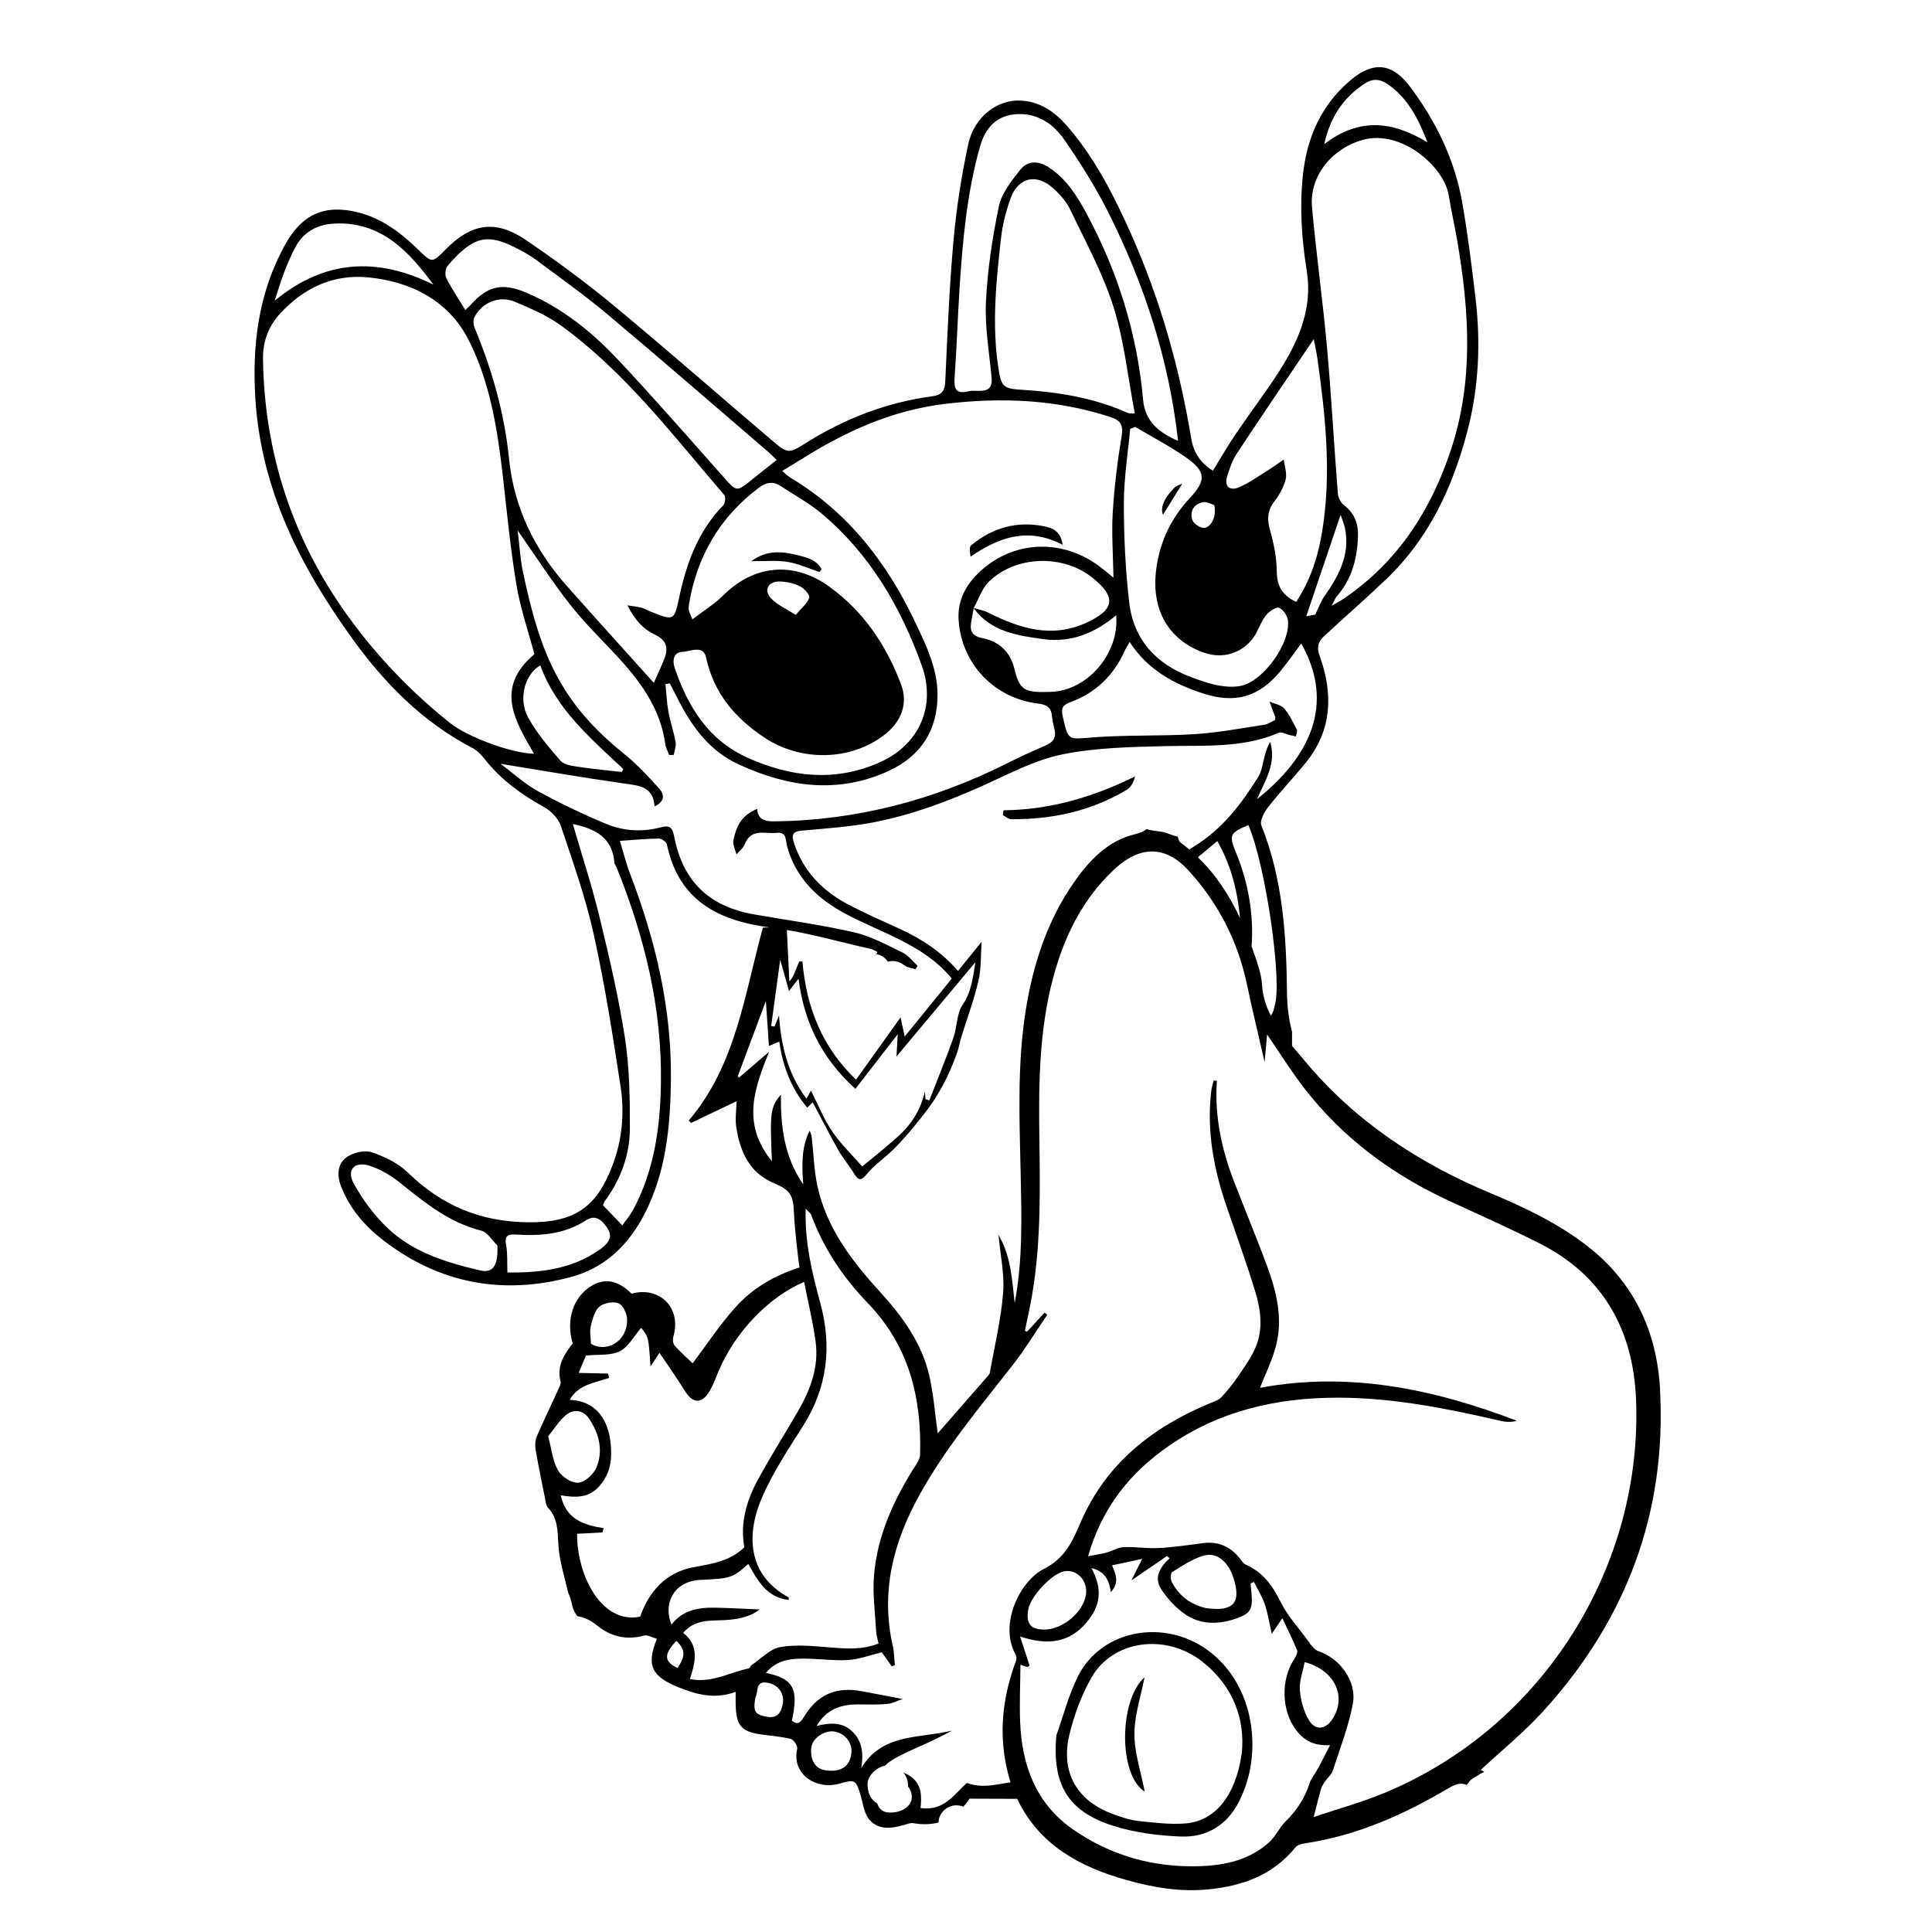<?xml version="1.0" encoding="UTF-8"?>
<svg xmlns="http://www.w3.org/2000/svg" id="Layer_1" width="400mm" height="400mm" viewBox="0 0 1133.86 1133.86">
  <path d="M661.22,463.56c2.42-1.45,3.99-4.32,5.01-7.94-24.6,12.17-49.93,19.65-77.23,19.92-.16,.96-.32,1.92-.48,2.87,1.65,.82,3.29,2.36,4.95,2.37,24.06,.17,46.91-4.76,67.74-17.22Z"></path>
  <path d="M623.63,319.71c-1.13-8.31-6.26-9.93-11.15-10.9-15.91-3.14-30.17,.98-42.55,11.27-1.19,.99-.75,3.92-.31,6.59,16.66-11.4,33.54-17.5,54.01-6.96Z"></path>
  <path d="M467.1,325.58c-8.75-2.12-17.53-2.65-26.19,3.77,7.96,.08,14.81-.63,21.37,.43,6.37,1.03,12.45,3.88,18.66,5.93,.41-.53,.83-1.06,1.24-1.59-3.02-5.85-9.32-7.14-15.08-8.54Z"></path>
  <path d="M693.89,283.84c-.49,.26-3.32,1-5.04,2.79-6.36,6.64-7.83,11.79-6.31,15.47,3.47-5.59,7.5-12.08,11.35-18.26Z"></path>
  <path d="M974.26,815.37c-1.85-33.46-14.93-62.36-42.16-83.69-17.37-13.61-37.05-22.96-57.16-31.36-42.42-17.72-79.85-42.37-109.38-77.93-2.39-2.88-4.86-5.72-7.28-8.6v-8.23c-1.9-7.2-2.88-14.82-2.97-22.95-.35-33.28-2.36-66.54-15.02-98.15-1.08-2.7,1.65-7.85,3.97-10.81,6.97-8.9,14.8-17.13,21.96-25.89,15.66-19.17,16.25-40.7,8.26-62.84-1.95-5.42-.69-8.5,2.68-11.63,12.1-11.21,24.54-22.06,36.47-33.45,24.9-23.76,38.84-53.74,47.46-86.42,6.79-25.75,8-52.03,4.88-78.42-2.23-18.86-4.57-37.73-7.86-56.42-4.39-24.94-15.32-47.24-30.39-67.46-10.58-14.2-21.64-15.41-35.17-3.99-17.13,14.46-25.51,33.5-27.87,55.4-2.04,18.96-.78,37.72,2.26,56.6,3.52,21.89-4.88,41.26-16.47,59.2-8.02,12.43-17.02,24.23-25.32,36.48-4.67,6.89-8.8,14.14-13.31,21.44-6.52-3.95-11.25-10.03-12.68-18.66-6.89-41.55-18.21-81.83-35.38-120.33-10.14-22.74-21.38-44.93-37.97-63.84-7.02-8-15.61-13.77-26.62-14.39-13.85-.78-27.5,9.56-30.96,25.65-4.02,18.71-6.97,37.77-8.67,56.83-2.45,27.4-3.52,54.94-4.81,82.44-.26,5.5-2.02,7.86-7.51,8.6-26.79,3.57-51.44,13.08-74.27,27.44-9.83,6.18-10.63,6.36-19.37-1.07-31.21-26.52-61.98-53.57-93.52-79.69-16.5-13.67-33.85-26.42-51.58-38.47-17.63-11.98-31.86-9.7-46.82,5.5-8.17,8.3-8.06,8.18-16.37,.13-10-9.69-20.88-18.05-34.75-21.63-19.86-5.12-33.26,.84-43.21,18.79-15.74,28.42-19.49,59.03-17.45,90.86,3.41,53.19,26.54,98.37,56.97,140.53,18.97,26.29,41.37,48.95,70.55,64.13,2.73,1.42,5.09,3.96,7.04,6.44,9.49,12.06,21.5,20.77,34.83,28.16,4.12,2.28,8.38,6.66,9.84,11.01,7.06,21.02,14.54,42.06,19.32,63.66,6.54,29.58,11.24,59.59,15.79,89.56,2.34,15.43,.89,30.97-4.7,45.86-9.4,25.03-22.64,33.78-49.43,33.58-27.51-.2-50.74-9.62-70.51-28.99-5.72-5.61-13.79-9.54-21.49-12.12-4.22-1.41-10.91,.23-14.73,2.96-5.35,3.83-5.75,10.52-3.29,16.89,5.04,13.06,13.79,23.28,24.69,31.7,33.15,25.59,70.25,32.46,110.36,21.66,22.19-5.97,36.42-21.77,45.65-42.24,10.56-23.42,12.67-48.38,12.95-73.66,.46-42.08-9.13-82.13-24.11-121.14-2.34-6.09-3.86-12.5-5.8-18.9,8.33-.56,15.65-1.27,22.98-1.37,1.56-.02,4.25,1.99,4.56,3.45,7.01,32.96,29.94,44.63,60.22,48.71-1.28,.03-2.56,.06-3.84,.11-10.9,39.18-15.69,80.5-43.56,113.26l1.43,1.36c8.91-4.26,17.82-8.51,26.66-12.74-.11,5.03-.91,10.15-.19,15.04,2.14,14.34,7.61,26.95,22.02,33.02,9.18,3.86,11.4,6.58,11.79,16.62,.25,6.59,1.02,13.17,1.67,19.74,.45,4.49,1.09,8.96,1.61,13.16-14.78,4.74-27.26,12.1-36.99,22.75-9.5,10.41-17.28,22.37-25.7,33.49-3.06-2.95-7.02-6.47-10.55-10.39-.98-1.09-1.26-3.53-.81-5.05,5.1-17.51-8.36-29.91-24.46-25.42-7.78-7.63-15.24-9.35-23.19-4.78-11.21,6.44-15.52,20.51-11.36,33.98-5.19,6.6-9.52,13.35-7.13,22.37,.31,1.17-.48,2.76-1.06,4.02-4.32,9.46-8.87,18.81-12.96,28.37-.98,2.29-1.04,5.31-.6,7.83,1.79,10.29,3.92,20.53,5.98,30.77,.21,1.06,.55,2.29,1.25,3.04,5.75,6.1,5.62,13.36,6.06,21.27,.53,9.62,3.58,19.11,5.83,28.73,.6,1.31,1.11,2.63,1.51,4.03,.39,1.38,.69,2.76,1.02,4.15,.04,.18,.07,.3,.09,.4,.03,.07,.06,.16,.1,.28,.25,.7,.55,1.37,.87,2.04,.14,.25,.52,.95,.67,1.19,.34,.51,.69,1.01,1.04,1.52,3.95,.78,7.7,2.31,11.3,5.29,7.88,6.53,17.37,9.11,27.89,6.14,2.02-.57,4.69,1.12,7.56,1.91-6.62,16.03-2.66,22.23,12.64,28.43,11.14,4.52,21.57,7.1,33.56,2.72,.03,3.68-.1,6.87,.12,10.04,.67,9.79,3.79,13.22,13.5,14.74,6.24,.97,12.61,1.33,18.71,2.82,1.72,.42,4.18,4.19,3.79,5.85-3.47,15.06,11.46,24.29,24.79,20.4,9.12-2.66,9.7-2.2,12.34,6.58,1.49,4.95,2.08,10.79,5.17,14.48,5.22,6.26,12.93,5.35,20.23,3.23,1.85-.54,3.89-1.38,5.67-1.08,5.41,.93,10.32,.76,14.75-.41,0-.01,0-.02,0-.03,.06-5.35,4.71-9.96,10.13-10.04,1.61-.03,3.11,.27,4.45,.81,1.28-1.44,2.5-3,3.63-4.72,9.04,.03,17.79,.06,27.77,.1-.67-.58,.02-.25,.28,.28,13.02,26.88,36.6,39.63,63.77,47.29,15.78,4.45,31.86,7.21,48.41,5.56,19.98-1.99,37.79-8.38,50.96-24.58,1.08-1.33,3.33-2.11,5.15-2.37,30.92-4.48,58.76-17.02,85.32-32.74,3.57-2.11,6.55-3.01,10.07-1.65,.29-.31,.58-.61,.87-.91,.58-.96,1.35-1.83,2.33-2.55,.87-.64,1.78-1.17,2.7-1.67,1.42-.98,2.9-1.83,4.46-2.53-.71-.36-1.42-.71-2.12-1.07,12.24-11.42,25.52-22.17,36.88-34.68,48.53-53.44,72.35-116.37,68.34-188.71Zm-226.24-224.97c-.02,.4-.08,.78-.14,1.16l-.14-.18c0,.18-.01,.38-.05,.58-.2,1.25-1,2.82-1.83,4.18-2.85-5.53-4.82-11.57-5.24-18.47-.32-5.19-1.98-10.4-3.66-15.39-.78-2.31-1.59-4.6-2.42-6.88,1.32-18.61-1.87-37.14-9.01-54.66-4.34-10.66-3.99-11.81,7.13-16.52,10.29,23.96,20.13,92.84,15.34,106.18Zm-20.24-51.5c-6.19-13.26-14.02-25.45-24.76-35.76,3.73-3.12,7.5-6.28,11.39-9.53,8.49,14.91,11.86,29.85,13.37,45.29Zm44.13-178.21l-5.3,1.01c6.64-19.6,13.42-39.61,20.18-59.57,.78,2.41,2.07,5.32,2.65,8.37,2.94,15.31-3.86,27.64-12.23,39.54-1.95,2.78-3.1,6.13-5.31,10.64Zm28.87-311.56c4.68-3.13,9-2.93,13.63,.27,11.67,8.08,17.83,19.84,23.35,34.14-20.55-12.46-39.97-14.74-60.56,1.04,3.54-16.3,11.41-27.31,23.59-35.46Zm-.84,32.93c22.57-6.17,47.55,15.81,50.26,32.42,1.47,9.01,3.53,17.93,5.06,26.93,7.02,41.14,9.71,82.07-3.77,122.7-11.85,35.72-31.28,65.69-62.72,87.15-1.72,1.18-3.6,2.13-7.32,4.31,1.76-3.22,2.22-4.58,3.1-5.58,8.9-10.2,12.06-22.39,12.43-35.54,.2-7.31-2.15-13.36-8.27-18.01-1.91-1.45-3.38-4.55-3.58-7.01-2.23-28.47-3.76-57.01-6.32-85.45-2.47-27.51-6.34-54.89-8.81-82.4-1.65-18.43,11.97-34.62,29.94-39.53Zm-79.78,197.58c1.45-4.66,3.08-9.49,5.74-13.51,15.01-22.73,30.35-45.23,45.1-67.1,.51,2.69,1.55,7.11,2.19,11.6,4.72,33.49,8.27,67.02,2.85,100.8-2.36,14.69-6.69,28.66-15.32,41.83-8.34-3.91-11.32-9.45-11.4-17.96-.07-7.93-1.66-16.04-3.84-23.71-1.84-6.48-1.9-11.72,2.4-17.27,2.95-3.82,5.49-8.39,6.65-13.01,.89-3.55-.66-7.72-1.13-11.61-3.08,2.1-6.08,4.32-9.24,6.28-5.72,3.54-11.25,7.62-17.4,10.14-4.95,2.02-8.4-.63-6.58-6.47Zm-7.52,16.81c1.51,6.74-2.02,13.47-6.27,13.34-2.35-.07-5.99-2.58-6.64-4.73-1.53-5.07,.96-9.34,6.36-10.34,2.3-.43,5.01,1.29,6.54,1.74Zm-14.5-3.97c-11.28,12.12-17.86,26.46-19.72,42.86-2.6,22.85,7.59,40.22,27.69,47.55,13.63,4.97,26.11-1.44,31.42-11.85,1.79-3.51,3.26-7.34,5.75-10.28,1.8-2.12,5.85-4.77,7.48-4.03,2.44,1.1,4.9,4.84,5.16,7.66,1.23,13.33-14.24,34.99-27.18,38.01-4.34,1.01-9.25,.68-13.7-.14-5.53-1.03-10.93-2.95-16.22-4.94-20.35-7.66-33.56-21.96-36.1-43.72-2.24-19.26-3.15-38.76-3.15-58.15,0-14.57,2.38-29.14,3.7-43.71,.97-.41,1.95-.83,2.92-1.24,9.89,5.88,20.15,11.22,29.57,17.77,12.18,8.47,12.31,13.54,2.37,24.22Zm-99.4-63.78c-10.12-.6-11.19-2.33-12.78-12.58-3.96-25.64-1.34-51.13,1.55-76.58,.88-7.76,2.87-15.55,5.51-22.92,4.49-12.52,15.13-15.09,25.04-6.19,3.96,3.56,7.78,7.87,10.04,12.61,8.98,18.81,19.17,37.35,25.39,57.09,6.3,20,8.45,41.31,12.51,62.53-1.79-.12-3.11,.13-4.12-.32-20.1-8.99-41.37-12.36-63.14-13.65Zm-38.49-7.36c1.25-17.39,1.79-34.83,2.9-52.22,1.8-28.01,4.33-55.92,11.99-83.09,3.11-11.05,9.74-18.38,21.64-19.04,12.22-.68,21.58,5.85,28,15.2,9.3,13.53,18.16,27.54,25.53,42.19,21.17,42.11,35.7,86.42,41.09,134.37-11.31-4.87-19.41-11.46-20.54-24.18-3.43-38.56-14.73-74.79-32.98-108.85-5.59-10.43-11.79-20.49-22.05-27.29-6.28-4.16-12.62-4.47-17.2,1.36-5.03,6.42-10.77,13.54-12.37,21.16-3.86,18.45-6.7,37.31-7.63,56.11-.72,14.76,1.93,29.69,3.32,44.53,.42,4.48-.76,7.31-5.51,7.74-2.69,.24-5.52-.3-8.08,.33-7.73,1.88-8.57-1.83-8.1-8.31Zm-175.64,151.27c6.51,3.05,7.77,7.76,5.33,13.92-1.79,4.54-3.9,8.95-6.23,14.22-17.5-19.48-34.34-38.04-50.98-56.79-18.96-21.37-31.05-45.97-33.97-74.65-2.72-26.7-9.93-52.19-20.21-76.9-.74-1.78-1.01-4.43-.21-6.05,4.35-8.82,14.67-13.15,23.78-9.27,9.25,3.94,18.8,7.94,26.87,13.78,37.93,27.44,65.94,64.66,96.11,99.68,.94,1.09,.47,4.88-.71,6.08-14.48,14.9-21.36,33.41-25.61,53.16-3.14,14.62-2.99,14.66-16.77,9.22-1.83-.72-3.55-1.79-5.42-2.32-2.15-.6-4.42-.78-8.36-1.42,4.33,8.68,9.38,14.05,16.36,17.31Zm15.92,9.93c4.56-.14,12.24-4.22,13.84,3.26,4.5,20.98,16.97,35.57,34.19,47.04,21.37,14.23,50.36,13.73,70.12-1.3,10.38-7.9,14.41-18.52,10.13-29.87-8.68-23.05-22-42.91-42.26-57.5-20.8-14.98-44.14-12.69-62.16,5.31-5.05,5.05-11.33,8.86-18.02,13.99-1.41-3.47-1.96-4.33-2.09-5.24-.16-1.2-.13-2.48,.07-3.68,4.77-28.25,18.21-51.26,41.28-68.5,4.01-3,8.01-3.73,12.28-.93,8.24,5.4,17.04,10.16,24.52,16.47,28.24,23.82,46.21,54.68,58.54,89,8.67,24.16-1.7,46.89-25.35,57.13-25.96,11.24-51.34,8.35-76.52-2.85-23.27-10.35-35.21-29.83-43.08-52.65-1.55-4.48-.77-9.5,4.5-9.67Zm56.83-41.26c4.03,.03,8.35,.96,11.95,2.7,2.53,1.23,6.07,5.06,5.61,6.77-.88,3.24-4.3,5.79-7.92,10.13-5.59-3.65-11.09-5.92-14.67-9.91-4.23-4.71-1.44-9.74,5.03-9.69Zm-194.73-185.19c14.91-17.37,23.17-19.31,40.04-10.66,3.94,2.02,7.93,4.11,11.46,6.74,14.24,10.6,28.77,20.89,42.36,32.29,31.76,26.64,63.04,53.85,94.5,80.85,1.45,1.25,2.76,2.67,4.81,4.66-5.18,4.11-9.97,7.83-14.66,11.65-8.8,7.16-8.87,6.97-16.32-1.43-20.6-23.21-41-46.63-62.26-69.24-15.44-16.42-33-30.5-54.12-39.36-13.78-5.78-22.36-3.74-32.31,7.42-.8,.89-1.72,1.67-3.03,2.93-3.93-6.44-7.93-12.35-11.15-18.66-.95-1.86-.64-5.66,.68-7.2Zm-89.33-10.94c4.6-8.78,12.7-13.45,22.91-13.94,27.39-1.29,43.44,15.94,58.13,35.8-32.91-16.22-63.73-14.77-93.09,9.44,3.35-11.16,6.97-21.61,12.04-31.3Zm90.64,279.03c-22.61-18.1-42.54-38.81-59.53-62.3-32.61-45.1-49.21-95.51-50.06-151.13-.16-10.34,3.26-19.42,10.24-26.94,13.86-14.92,31.01-22.99,51.46-21.03,25.46,2.44,47.32,13.88,58.94,36.68,12.57,24.66,16.96,52.38,20.11,79.96,2.43,21.29,4.45,42.67,7.99,63.79,2.34,13.98,7.05,27.57,10.53,40.7-23.51,19.94-11.34,39.2-.21,58.45-12.77-.17-38.86-9.68-49.48-18.17Zm53.15-33.68c9.33,25.69,29.53,42.85,48.71,60.81-.27,.59-.53,1.17-.8,1.76-8.67-1-17.37-1.8-25.99-3.1-3.52-.53-8.04-1.16-10.07-3.51-6.87-7.92-13.81-16.07-18.87-25.17-6.11-10.99-2.19-25.43,7.02-30.79Zm-35.14,355.12c-19.77-4.6-39.34-10.54-54.42-24.83-7.85-7.44-14.58-16.58-19.85-26.05-4.51-8.09,.32-13.42,9.13-10.61,6.33,2.02,12.52,5.63,17.73,9.82,14.63,11.77,28.99,23.54,47.88,28.28,3.65,.92,6.34,5.69,9.47,8.69,.58,11.41-2.38,16.45-9.93,14.7Zm69.67-12.02c-16.05,11.28-34.47,13.39-53.82,13.22-.23-5.97,.16-11.15-.77-16.08-1.02-5.41,.9-6.54,5.74-6.22,14.46,.94,28.53-.11,41.19-8.37,3.77-2.46,7.27-1.83,10.43,1.86,5.33,6.24,5.05,10.11-2.76,15.6Zm36.28-98.8c-.31,26.03-3.73,51.62-16.24,75.08-1.73,3.25-4.19,6.1-6.42,9.28-4.43-4.6-7.8-8.11-11.34-11.79,.33-.8,.54-1.8,1.09-2.55,9.38-12.69,14.66-27.08,14.68-42.68,.02-17.59-.2-35.39-2.86-52.71-3.66-23.85-9.2-47.45-14.88-70.93-4.4-18.18-10.25-36-15.72-54.88,13.56,2.81,23.28,8.19,24.37,22.68,.07,.91,.87,1.74,1.24,2.65,16.33,40.37,26.6,82.05,26.08,125.84Zm7.63-144.46c-.94-5.07-3.02-6.03-7.49-4.84-10.84,2.89-21.84,2.35-31.99-1.85-13.86-5.73-27.45-12.28-40.6-19.48-7.65-4.19-14.21-10.34-21.66-15.9,25.1,4.06,48.74,8.19,72.48,11.55,8.72,1.24,17.06,1.62,17.89,13.45,6.51-3.12,5.56-7.33,2.66-10.53-6.42-7.08-12.96-14.23-20.39-20.18-15.59-12.48-28.96-26.58-38.7-44.19-10.78-19.49-16.08-40.73-20.71-62.18-1.75-8.1-2.16-16.48-3.2-24.86,10.52,15,20.07,29.88,30.95,43.71,8.97,11.4,19.61,21.48,29.37,32.26,12.91,14.26,23.64,29.7,26.31,49.46,.3,2.19,1.53,4.25,2.32,6.37l2.66-.1c.4-2.49,1.49-5.1,1.07-7.45-1.08-6.06-3.13-11.94-4.23-18-.97-5.32-1.18-10.77-1.72-16.16l2.58-.32c1.67,3.25,3.34,6.5,5.01,9.76,8.14,15.87,18.26,29.77,35.12,37.62,29.01,13.5,58.62,17.66,88.45,3.89,18.65-8.61,28.76-23.97,28.51-45.21-.18-14.76-6.31-27.58-12.42-40.61-16.7-35.61-39.66-65.67-73.87-86.2-1.56-.93-2.85-2.3-4.86-3.96,4.54-2.78,8.31-5.04,12.05-7.37,25.74-16.1,52.78-28.3,83.46-31.98,32.99-3.96,65.26-2.69,97.02,7.67,6.14,2,7.74,4.73,6.65,11.32-2.44,14.75-4.28,29.66-5.19,44.58-.75,12.32,.19,24.73,.41,38.38-3.07-2.49-5.11-4.19-7.2-5.82-21.74-17.02-50.47-16.38-70.55,1.71-8.62,7.76-13.95,17.26-13.12,29.22,1.75,25.52,20.91,45.7,46.51,48.78,4.96,.6,7.8,2.12,8.25,7.31,.23,2.68,.9,5.34,1.52,7.98,1.19,5.03-1.08,7.64-5.62,9.53-7.49,3.12-14.84,6.6-22.1,10.23-42.99,21.55-88.29,33.57-136.56,34.11-5.99,.07-9.65-1.04-10.29-7.38-8.23,3.87-11.57,7.97-13.9,18.42-.56,2.51,1.12,5.53,1.78,8.31,1.65-1.91,3.98-3.56,4.82-5.78,3.74-9.81,12.08-6.05,18.89-6.82,5.9-.66,5.12,4.49,5.93,7.54,5.02,18.82,17.8,31.1,34.15,39.83,21.65,11.56,46.38,18.31,62.61,38.13-9.19,11.32-18.31,22.55-27.64,34.04-.8-3.71-1.41-6.51-2.43-11.26-9.4,13.16-17.74,24.84-26.12,36.56-19.84-18.9-29.21-42.45-31.46-69.35-.63,0-1.26,.02-1.89,.03-.77,1.84-1.57,3.66-2.29,5.51-.79,2.02-1.5,4.06-3.5,6.14-.49-9.94-.97-19.91-1.47-30.16,16.51,2.77,32.78,7.44,49.18,11.09,1.39,.31,2.65,1.17,3.97,1.77-.19,.47-.22,.8-.38,.88-.22,.12-.43,.24-.64,.36,.14,.03,.28,.06,.42,.1,1.44,.18,2.75,.71,3.95,1.59,1.15,.72,2.06,1.65,2.74,2.78,3.22-.8,6.43-.36,9.85,2.25,1.7,1.3,4.24,1.49,6.39,2.18,.42-.65,.83-1.31,1.25-1.96-2.92-2.66-5.43-6.17-8.84-7.82-9.3-4.49-18.65-9.62-28.57-11.89-19.35-4.44-39.12-7.05-58.69-10.51-26.63-4.71-41.91-19.64-46.88-46.3Zm216.82-115.24c16.26,2.22,30.15-3.52,42.73-14.02,1.93,22.3-16.65,44.27-38.47,44.98-15.36,.5-18.17-.81-21.31-13.67-2.35-9.63-8.83-15.97-18.64-17.86-5.63-1.08-7.63-3.77-6.73-9.13,.47-2.83,1-5.64,1.5-8.46,10.17,13.81,25.54,16.06,40.92,18.16Zm-40.89-18.3c2.92-5.21,4.85-11.43,8.95-15.44,15.62-15.33,43.29-16.12,60.46-2.52,14.49,11.48,13.5,19.02-3.51,26.73-20.26,9.17-38.91,3.24-57.28-5.99-2.67-1.34-5.74-1.89-8.61-2.77Zm1,207.89c-1.55,9.31-2.32,17.34-7.51,24.97-3.6,5.29-3.2,13.14-5.46,19.53-4.36,12.32-9.35,24.42-14.08,36.61-.75-.23-1.5-.46-2.25-.69-.11-1.52-.23-3.05-.34-4.57-2.34,10.22-7.52,18.88-15.16,25.85-7.47,6.8-15.45,13.03-21.63,18.19-5.77-6.62-12.51-13.03-17.62-20.56-5-7.37-8.34-15.87-12.46-23.98-.48,.86-1.35,2.39-2.66,4.71-11.04-14.64-14.83-31.1-16.11-48.75-.87,2.16-1.74,4.32-2.61,6.48-.66-.11-1.32-.22-1.98-.33l5.3-38.88c1.6,5.68,3.13,11.1,5.17,18.35,2.78-3.6,4.01-5.2,5.57-7.23,3.27,25.52,13.5,46.61,33.38,64.64,8.62-11.12,16.38-21.15,24.87-32.1-.28,4.86-.52,8.97-.76,13.13,15.32-18.31,30.35-36.28,46.34-55.38Zm-114.21,77.76c-6.13,7.42-6.5,10.51-5.21,39.07-17.96-21.93-10.37-42.75-1.64-64.28-5.91,5.08-11.83,10.15-17.74,15.23-.22-.31-.43-.62-.65-.93,5.72-15.3,11.43-30.59,16.48-44.09,.48,7.17,1.1,16.36,1.77,26.42,2.91-1.23,4.37-1.84,6.09-2.56,2.03,14.4,6.93,27.37,16.37,38.73,1.23-1.2,2.11-2.06,3.15-3.07,.42,.69,.76,1.18,1.04,1.7,4.75,8.9,9.3,17.91,14.3,26.67,2.72,4.78,6.4,9.01,9.25,13.73,2.29,3.8,3.99,3.88,6.81,.48,2.64-3.18,5.73-6.07,8.96-8.67,9.32-7.5,16.68-16.52,24.17-25.89,9.21-11.52,15.65-23.77,20.36-37.34,1.01-2.91,1.5-5.99,2.4-8.94,3.4-11.04,7.48-21.91,10.09-33.13,1.69-7.27,1.28-15.03,1.83-22.82-4.67,5.75-9.27,11.42-13.85,17.06-9.3-10.77-20.84-18.57-33.8-24.52-10.53-4.84-21.21-9.42-31.4-14.9-14.56-7.83-25.47-19.13-30.91-35.25-1.7-5.03-1.28-7.15,4.55-7.68,14-1.27,28.12-2.18,41.88-4.84,22.59-4.36,44.07-12.4,65.07-21.89,14.98-6.77,29.99-14.78,45.85-18,19.62-3.98,40.1-4.34,60.25-4.85,22.56-.57,45.26,1.44,66.8-7.84,1.58-.68,4.1,.8,6.18,1.28,1.28,.29,2.57,.58,3.85,.88,.22-1.33,1.05-2.98,.55-3.95-2.21-4.32-4.29-8.89-7.44-12.48-1.91-2.17-5.67-2.71-8.6-3.99,1.09,2.91,2.2,5.82,3.26,8.75,.16,.43,.06,.96,.1,1.97-2.03,.93-4.16,2.49-6.47,2.84-13.59,2.06-27.18,4.66-40.87,5.51-19.89,1.24-39.92,.36-59.77,1.9-14.7,1.14-14.28,2.14-17.6-12.31-1.19-5.19,.18-6.76,4.79-8.48,14.53-5.4,24.97-15.46,31.39-29.64,.75-1.65,1.74-3.19,3.07-5.58,10.51,16.23,25.67,24.47,42.65,30.08,19.22,6.35,33.25,2.45,46.04-13.2,4.29-5.25,8.19-10.82,12.04-15.95,17.76,31.36,9.86,62.84-25.99,91.35,4.91-11.15,11.53-21.19,7.76-33.57-1.57,2.45-2.35,5.13-3.13,7.81-1.24,4.24-1.62,9.02-3.87,12.63-9.82,15.79-20.94,30.5-37.17,40.52-1.12,.69-2.2,1.42-3.28,2.14-1.64-1.37-3.32-2.72-5.09-4-.86-.62-1.44-2.11-1.66-3.56-3.56-.61-6.61-2.5-9.75-2.89-3.04-.38-5.91-.72-8.65-1.49-1.55,1.33-3.76,2.24-6.73,2.95-16.11,3.88-26.97,15.48-36.04,28.56-15.51,22.35-23.69,47.59-28.01,74.21-5.15,31.8-3.78,63.82-3.09,95.81,.55,25.58,1.35,51.17-3.49,76.57-1.57-13.66-2.1-27.54-9.49-39.88,1.04,11.43,3.6,22.82,2.71,33.94-1.25,15.7-5.04,31.21-7.78,46.79-.11,.6-.53,1.22-.95,1.7-9.96,11.43-19.94,22.84-29.66,33.97-1.58-11.24-2.38-22.65-4.9-33.68-4.4-19.24-15.65-34.77-28.76-49.15-16.64-18.25-31.63-37.67-36.97-62.51-1.93-8.97-2.18-18.3-3.19-27.47-.18-1.6-.33-3.19-1.38-4.82-4.77,9.66-4.6,19.91-3.73,31.53-11.26-16.41-13.23-33.88-13.13-52.74Zm-111.54,135.9c.65-2.71,1.41-5.76,2.68-8.25,.65-1.27,1.41-2.4,2.39-3.24,.64-.56,1.48-1.04,2.41-1.43,.47-.19,.96-.36,1.47-.51,2.55-.72,5.47-.79,7.41,.01,1.14,.48,2.23,1.72,3.1,3.26,.25,.44,.48,.9,.68,1.37,.21,.47,.39,.96,.55,1.45,.24,.73,.42,1.46,.53,2.16,.07,.46,.11,.91,.12,1.33,.02,1.49-.15,2.89-.44,4.2-.18,.82-.4,1.61-.69,2.35-.5,1.29-1.14,2.47-1.9,3.53-4.19,5.8-11.95,7.79-18.21,4.07-.1-3.77-.84-7.22-.1-10.31Zm-19.25,84.53c-.39-.7-.75-1.42-1.07-2.15-.12-.28-.22-.58-.34-.87-.49-1.24-.93-2.51-1.29-3.84-1.13-4.08-1.84-8.54-3.05-13.08h0c3.67-4.53,6.41-9.04,10.21-12.3,.73-.62,1.48-1.12,2.25-1.51,.24-.12,.48-.24,.73-.34,3.95-1.62,8.14-.27,10.85,3.81,.57,.87,1.11,1.75,1.62,2.63,.46,.8,.9,1.61,1.3,2.43,.28,.57,.55,1.15,.8,1.73,.5,1.16,.94,2.34,1.3,3.53,.36,1.19,.66,2.39,.87,3.6,.32,1.82,.47,3.65,.41,5.5,0,.04,0,.08,0,.12-.1,3.04-.74,6.12-2.04,9.19,0,.01-.01,.03-.02,.04-.95,2.21-2.98,4.64-5.26,6.4-.76,.59-1.56,1.1-2.34,1.5-.26,.13-.52,.25-.79,.36-.78,.32-1.55,.53-2.27,.57-3.18,.21-7.65-2.31-10.33-5.24-.26-.28-.5-.57-.72-.86-.31-.4-.59-.81-.82-1.21Zm48.2,85.92c-22.39,4.58-37.11-23.88-36.96-48.65,4.97-.26,9.93-.52,14.89-.78,.22-.84,.44-1.69,.66-2.53-11.86-1.78-22.21-5.41-25.14-19.27,8.27,1.36,16.07,1.77,22.19-4.84,5.07-5.47,7.32-12.03,7.37-19.32,.14-19.64-8.57-31.21-24.3-31.87,5.03-9.04,14.69-9.97,23.12-12.85-.21-.85-.42-1.71-.63-2.56-5.43-.12-10.86-.24-17.23-.39,1.51-3.64,3.14-7.54,4.25-10.2,7.39-.76,14.53,.17,19.85-2.52,5.12-2.58,8.35-8.9,12.53-13.72,4.35,5.24,4.38,5.34,5.51,22.65,1.56-2.39,3.13-4.77,5.26-8.03,4.98,7.44,10.19,14.75,14.89,22.36,4.57,7.41,9.78,7.84,14.4,.36,2.28-3.7,3.69-7.94,5.41-11.98,9.7-22.84,29.22-43.39,50.19-52.33,2.32,11.8,5.15,23.36,6.75,35.1,1.99,14.59-2.94,27.87-10.08,40.32-8,13.94-16.72,27.47-24.3,41.63-6.53,12.2-9.95,25.4-7.43,38.7-8.88,8.52-19.56,9.71-30.52,11.85-15.31,2.99-25.35,13.76-30.67,28.86Zm25.39,22.37c-.19,2.2-1.33,4.63-3.42,7.7h0c-1-.46-1.88-.94-2.64-1.42-.38-.24-.73-.49-1.04-.75-2.54-2.03-3.12-4.35-1.77-7.31,.17-.37,.37-.75,.6-1.14,.92-1.56,2.32-3.3,4.21-5.24,.66,.64,1.24,1.26,1.74,1.87,.5,.61,.92,1.2,1.26,1.79s.6,1.18,.78,1.77c.27,.89,.37,1.79,.29,2.73Zm38.41,8c-11.16,2.21-21.57,8.79-34.52,6.26,3.09-9.94,5.74-19.5-3.98-27.13,6.9-8.06,15.66-7.03,23.89-7.46,7.84-.41,15.27-1.72,20.95-6.27-8.47-.35-17.43-.9-26.39-1.05-9.74-.17-18.9,1.55-25.35,9.95-5.29-13.56,2.42-25.58,16.84-26.25,18.07-.83,19.05-1.15,28.27-9.37,5.47,9.7,10.74,19.74,23.78,21.14-.1-.85-.01-1.43-.19-1.53-24.33-13.36-25.09-37.37-15-59.86,6.36-14.16,15.02-27.37,23.4-40.53,14.4-22.62,17.25-46.56,10.31-72.16-4.83-17.81-9.29-35.74-8.61-55.58,1.49,1.68,2.78,2.55,3.22,3.73,7.3,19.57,18.73,36.71,33.05,51.52,24.31,25.16,31.85,55.59,30.85,89.2-.06,1.97-1.25,4.08-2.37,5.83-12.75,19.91-22.63,41.06-24.65,64.85-.92,10.83,.63,21.89,1.22,32.83,.13,2.35,.9,4.67,1.43,7.26-9.48,3.81-18.77,3.07-28.25,2.31-9.8-.78-19.91-1.87-29.44-.21-6.03,1.05-11.25,6.84-16.79,10.57-.7,.47-1.02,1.84-1.67,1.97Zm20.11,19.49c-.02,.31-.06,.63-.11,.95-.25,1.6-.63,2.95-1.14,4.08-1.52,3.36-4.2,4.6-8.22,3.86-2.69-.49-4.51-1.04-5.67-1.97-1.93-1.55-1.99-4.17-1.1-9.39,.24-.4,.41-.85,.54-1.34,.07-.25,.12-.5,.18-.76,.1-.52,.18-1.06,.26-1.61,.33-2.17,.74-4.33,3.04-4.92,.86-.22,2-.22,3.49,.08,.37,.07,.72,.16,1.07,.27,1.74,.51,3.26,1.38,4.47,2.5,1.21,1.12,2.13,2.51,2.66,4.08,.21,.63,.37,1.28,.46,1.96,.04,.34,.07,.68,.08,1.03,.01,.39,0,.79-.03,1.2Zm40.03,30.85c-1.13,7.46-6.38,10.72-15.22,9.44-5.95-.86-9.18-6.25-8.18-13.63,.71-5.25,7.79-10.04,13.46-9.11,6.57,1.08,10.91,6.89,9.95,13.29Zm255,39.33c-3.68,3.62-5.87,8.8-9.67,12.26-11.35,10.34-25.51,13.58-40.35,14.11-27.28,.98-52.5-5.99-74.9-21.6-21.92-15.28-30.06-37.84-31-63.51-.39-10.76,.11-21.56,.21-33.1,1.99,.67,2.97,1.08,3.99,1.3,.31,.07,.73-.4,1.36-.79-1.75-5.37-3.53-10.82-5.58-17.11,17.11,5.84,29.6,2.98,38.93-8.1,8.54-10.14,9.52-19.78,2.96-32.05,7.12,1.74,10.43,6.31,11.31,14.19,5.26-5.64,2.98-10.34,.82-15.77,5.61-1.21,11.05-2.38,17.64-3.8-2.38,4.76-3.97,7.95-6.3,12.61,7.95-5.44,14.41-9.86,20.86-14.27l1.56,1.32c-5.75,5.2-9.4,11.45-4.88,18.27,3.66,5.52,8.46,10.76,13.87,14.52,9.33,6.48,20.03,6.1,30.46,2.44,7.93-2.78,9.32-5.44,8.65-14.03-.17-2.15-.39-4.3-.59-6.44,.66-.28,1.31-.56,1.97-.84,2.17,4.34,4.8,8.53,6.38,13.08,1.7,4.87,2.42,10.09,4.06,17.31,2.67-3.92,4.15-6.09,6.23-9.14,3.03,6.47,6.09,12.52,8.62,18.79,.52,1.28-.58,3.6-1.54,5.03-8.06,11.97-7.71,30.27,.93,41.78,4.5,5.99,10.32,9.44,19.96,8.9-2.73,5.32-4.77,9.47-6.96,13.54-1.63,3.04-4.06,5.78-5.09,8.99-2.76,8.64-7.48,15.77-13.92,22.11Zm-151.16-124.16c1.29-7.61,13.48-20.78,20.77-22.43,7.65-1.73,14.46,5.46,13.09,13.82-1.67,10.17-13.57,20.16-24.16,20.28-8.21,.1-11.1-3.38-9.7-11.67Zm84.45-22.03c5.86-3.62,11.79-7.68,18.28-9.61,6.79-2.02,12.28,1.92,15.69,8.13,.84,1.53,1.45,3.21,2,4.87,4.8,14.49,.09,20.02-16,17.74-8.54-1.88-15.79-6.85-20.17-15.4-.8-1.56-.74-5.15,.2-5.74Zm77.8,52.81c17.85,4.71,24.94,20.52,16.18,33.63-3.94,5.89-9.83,6.71-13.59,.59-3.15-5.13-4.89-11.65-5.41-17.71-.45-5.22,1.71-10.65,2.81-16.51Zm45.92,77.13c-12.97,5.33-26.59,9.07-40.63,13.78,1.7-6.58,2.87-11.48,4.27-16.32,.46-1.58,1.39-3.07,2.33-4.46,1.47-2.17,3.83-3.99,4.6-6.35,4.23-12.99,9.22-25.89,11.77-39.23,2.54-13.3-7.69-26.93-20.47-31.11-1.82-.6-3.15-2.72-4.68-4.16-.14-.13-.12-.44-.24-.61-5.83-8.06-12.84-15.53-17.17-24.32-4.73-9.6-10.43-17.2-20.27-21.55-1.29-.57-2.27-2.03-3.19-3.24-5.55-7.29-12.74-10.54-21.93-9.38-8.62,1.09-17.23,2.42-25.89,2.88-6.84,.36-13.77-.82-20.62-.53-3.37,.14-6.62,2.24-10,3.16-3.12,.84-6.34,1.29-10.93,2.19,8.33-28.91,24.79-49.02,47.07-64.54,29.82-20.78,63.51-28.52,99.45-28.53,32.52,0,64.07,6.3,95.52,13.6,3.09,.72,6.3,.9,9.61-.03-48.93-18.81-98.94-29.04-150.72-19.35,3.26-8.47,7.43-16.68,9.56-25.4,3.91-16.02-.04-31.59-5.62-46.62-6.07-16.33-12.74-32.43-19.05-48.67-7.42-19.08-11.65-38.76-10.21-59.46-.63-.09-1.25-.17-1.88-.26-.48,2.03-1.16,4.03-1.41,6.09-2.83,23.5,1.48,46.06,9.08,68.19,5.65,16.46,11.62,32.84,16.67,49.49,3.22,10.6,4.83,21.83,.42,32.48-2.62,6.33-6.83,12.06-10.71,17.8-2.87,4.25-6.15,8.27-9.67,11.99-1.54,1.63-4.08,2.41-6.27,3.31-33.88,13.97-61.21,35.41-76.07,69.73-4.99,11.53-9.2,21.33-21.8,27.68-14,7.06-26.44,32.55-16.47,50.17,.56,.98,.63,2.63,.22,3.71-8.65,23.14-10.8,46.63-3.24,71.31-8.65,1.21-16.53,3.7-25.62,.34-7.22,6.41-13.47,16.88-27.18,14.71,.72-6.78,.87-13.78-5.78-18.49-1.42-1.01-2.84-1.73-4.25-2.23,1.72,2.05,2.72,4.68,2.68,7.59,0,.17-.02,.33-.03,.49,1.65,1.93,2.49,4.45,2.17,7.18-.61,5.16-6.91,8.74-14.19,8.04-2.97-.28-5.15-2.35-6.03-5.31-3.53-1.8-5.67-5.9-5.67-11.38,0-4.72,5.04-9.74,10.2-10.68,2.92-2.95,7.64-5.59,15.89-9.31,7.88-3.55,15.81-6.97,23.34-11.3-18.69,4.66-40.68,1.33-53.07,21.92,1.24-8.11,.77-15.33-4.99-21.11-5.8-5.82-12.94-5.68-21.31-3.55,5.93-9.94,14.38-12.65,24.26-12.66,5.72,0,11.47,.27,17.15-.23,3.07-.27,6.02-1.9,9.13-2.95-8.33-1.58-16.05-3.04-23.77-4.52-15.19-2.9-26.16,1.81-34.19,15.09-1.92,3.18-3.61,4.88-7.04,2.2,4.09-18.74,.97-24.79-15.23-28.05,6.41-7.82,14.83-8.5,23.38-8.4,8.38,.11,16.79,1.33,25.11,.78,6.35-.41,12.58-2.82,19.48-4.49,1.31,1.82,3.63,5.04,5.95,8.25,.58-.24,1.16-.49,1.74-.73-.38-3.79-.38-7.67-1.22-11.36-7.22-31.7,.35-60.81,15.62-88.43,15.23-27.54,35.44-51.56,54.72-76.25,7.37-9.43,13.61-19.73,20.36-29.64-.54-.4-1.07-.8-1.61-1.2-3.44,3.75-6.89,7.5-10.33,11.24-.4-.2-.8-.4-1.2-.61,1.46-7.23,3.12-14.42,4.33-21.68,5.13-30.64,4.57-61.55,4.13-92.46-.44-31.18-.04-62.34,8.04-92.74,6.51-24.46,17.35-46.68,36.25-64.17,14.91-13.8,29.9-13.8,43.42,1.09,17.35,19.09,28.87,41.47,34.18,66.93,3.02,14.49,6.56,28.86,10.32,45.3,.59-6.46,1.02-11.19,1.47-16.12,7.27,10.59,13.9,21.26,21.52,31.15,22.67,29.44,51.68,50.92,85.28,66.46,17.77,8.22,35.69,16.17,53.16,25.01,37.33,18.89,54.88,50.82,56.55,91.45,3.97,96.33-52.88,192.09-148.51,231.41Z"></path>
  <path d="M708.97,968.61c-25.6-18.86-62.34-12.24-76.11,14.77-5.63,11.04-8.69,23.38-12.92,35.13-2.42,28.36,6.31,44.26,32.87,52.87,12.8,4.15,26.73,5.92,40.23,6.45,15.13,.59,27.24-6.7,34.22-20.74,2.33-4.69,4.25-9.71,5.51-14.79,6.28-25.19-.26-56.34-23.81-73.69Zm19.77,60.58c-3.6,24.99-15.8,39.62-33.1,40.96-9.13,.71-18.47-.48-27.65-1.46-4.75-.51-9.46-2.14-14.01-3.74-21.6-7.61-31.67-24.35-26.42-46.66,2.73-11.58,7.07-23.2,12.89-33.56,12.49-22.24,43.79-26.48,65.31-9.43,18.54,14.7,25.07,34.46,22.99,53.89Z"></path>
  <path d="M671.71,984.4c-15,13.13-15.45,57.48,.11,67.04-2.27-11.74-6.07-22.77-6.05-33.79,.01-11.11,3.82-22.22,5.95-33.25Z"></path>
</svg>
